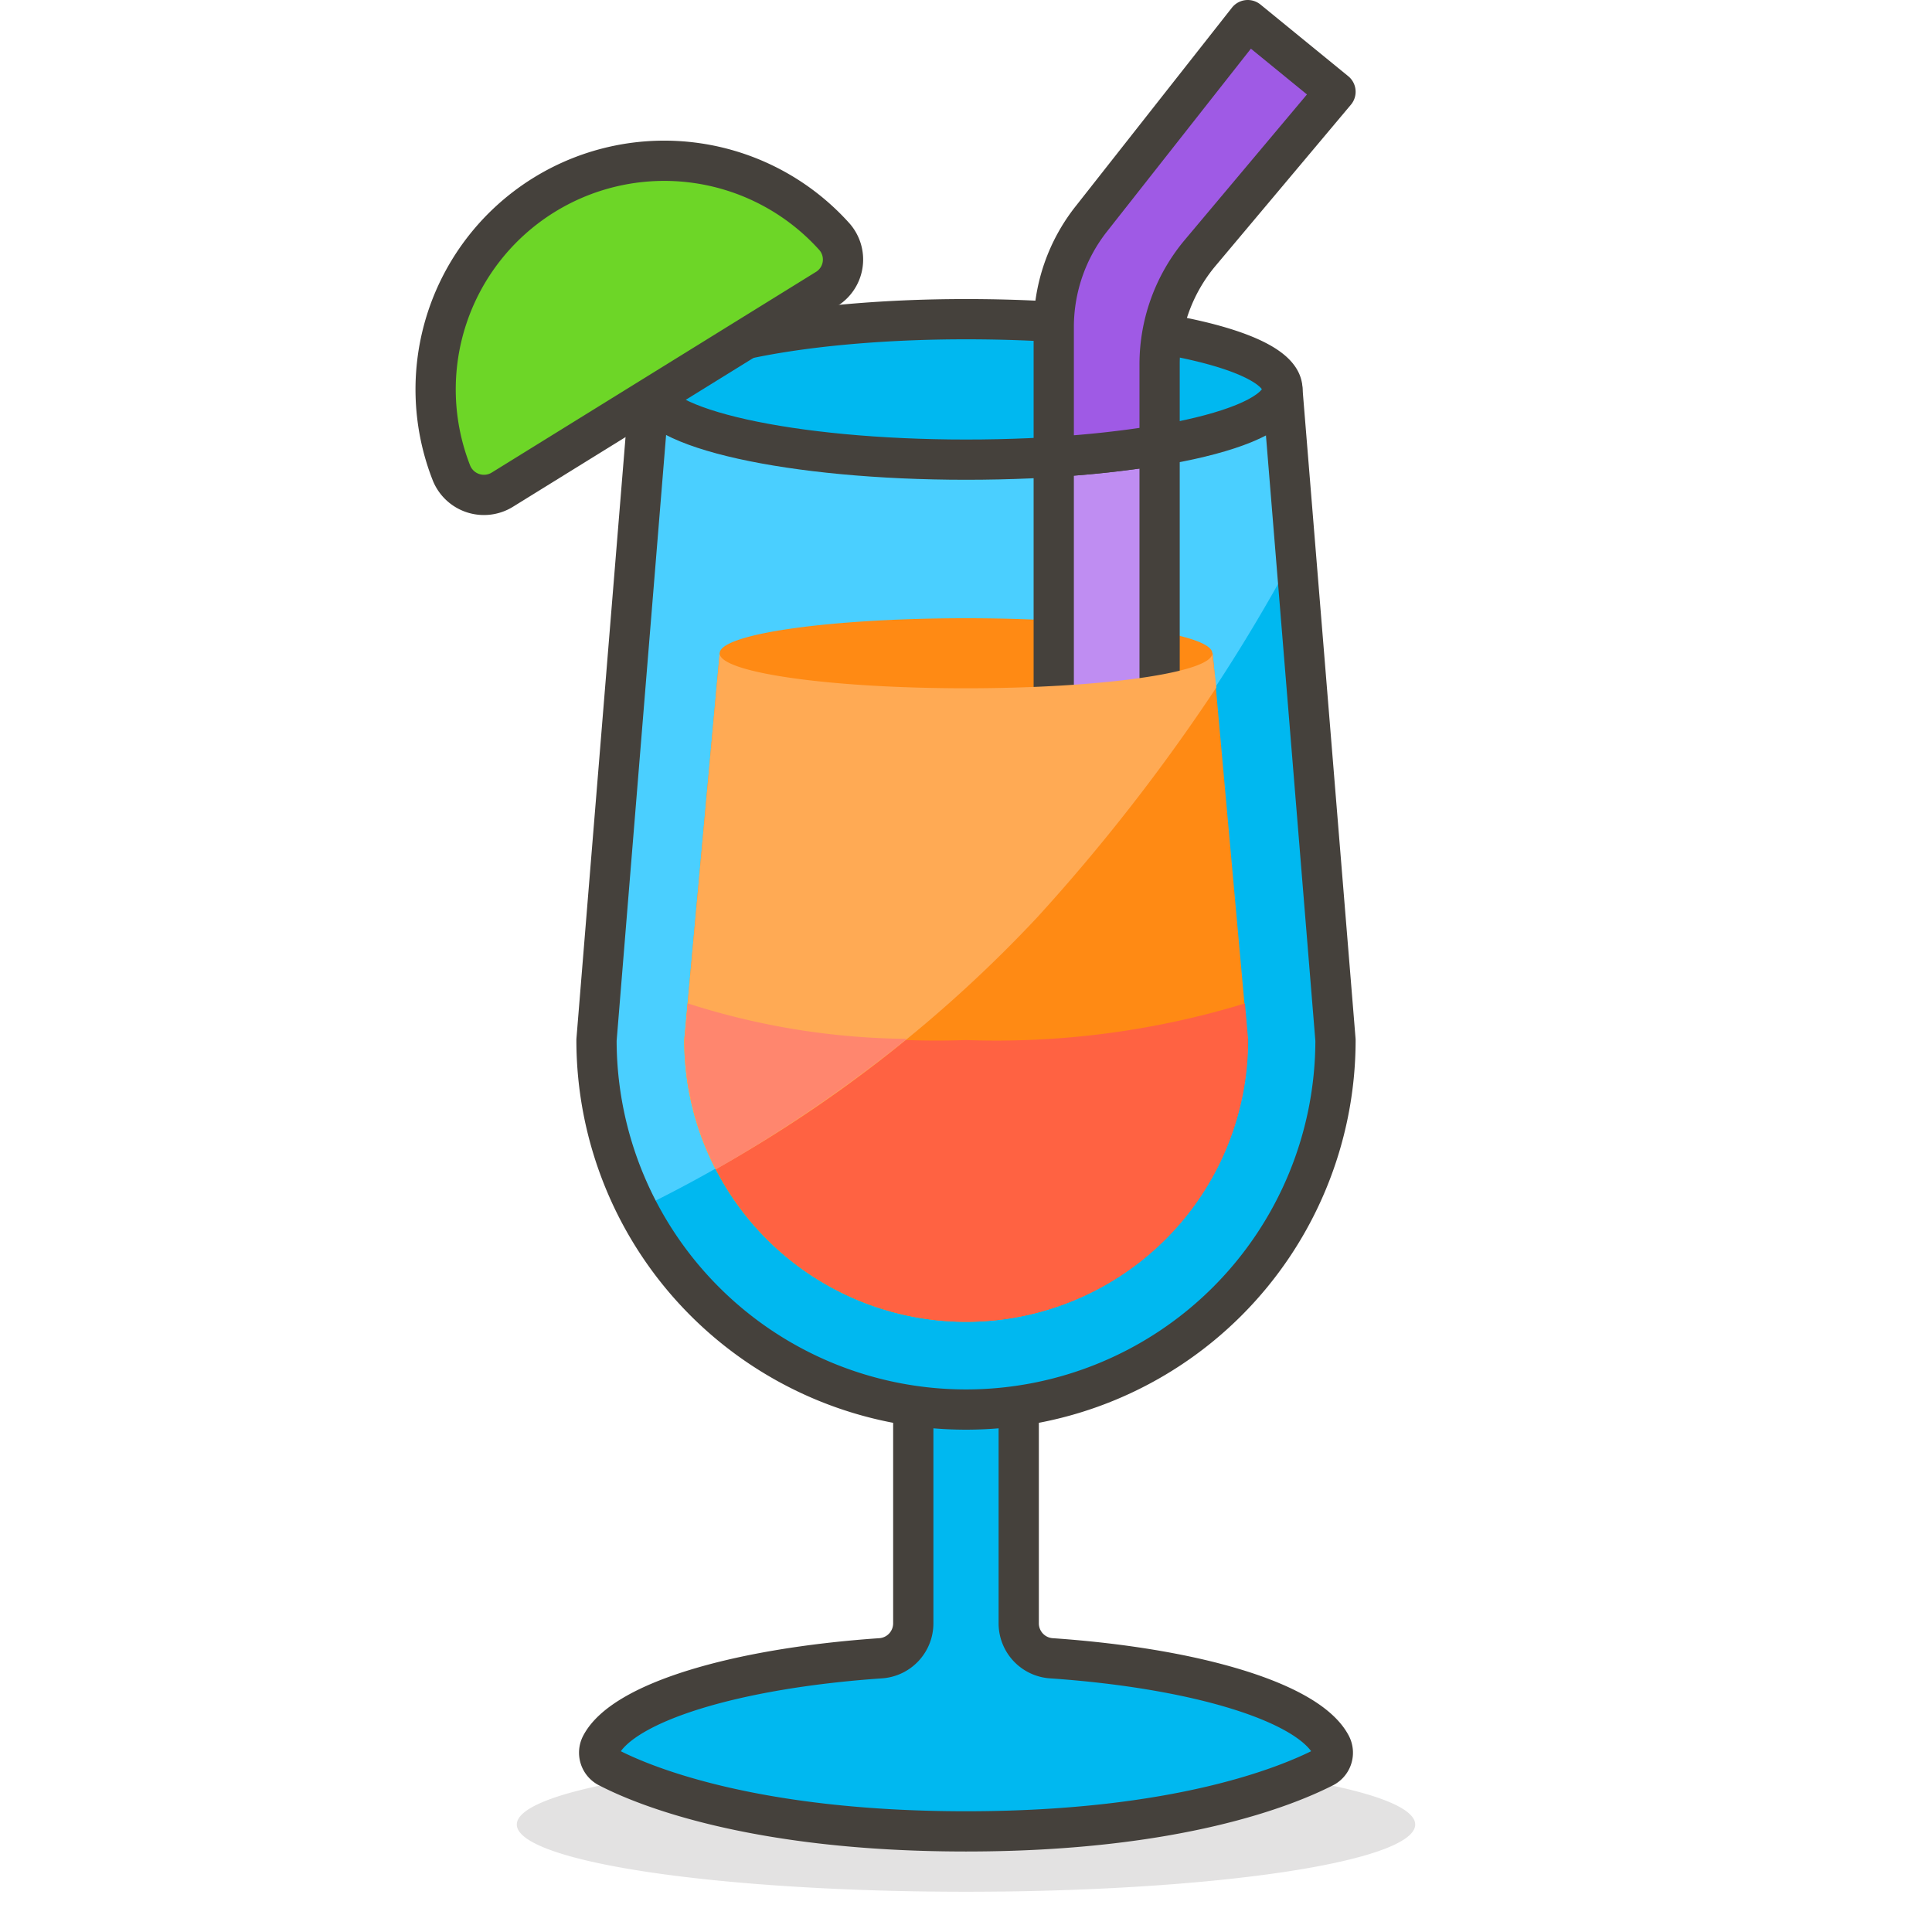 <svg xmlns="http://www.w3.org/2000/svg" width="48" height="48" viewBox="0 0 48 48"><path fill="#45413c" d="M12.84 45.33a11.16 1.67 0 1 0 22.32 0a11.16 1.67 0 1 0-22.32 0Z" opacity=".15"/><path fill="#00b8f0" stroke="#45413c" stroke-linecap="round" stroke-linejoin="round" d="M33.07 43.36c-.55-1.06-3.33-1.91-6.94-2.16a.87.87 0 0 1-.82-.86v-7.07h-2.62v7.07a.87.87 0 0 1-.82.86c-3.61.25-6.39 1.1-6.94 2.16a.41.41 0 0 0 .2.56c.85.44 3.58 1.58 8.87 1.58s8-1.14 8.87-1.58a.41.41 0 0 0 .2-.56Z"/><path fill="#00b8f0" d="M31.86 9.67c0-1-3.52-1.74-7.86-1.74s-7.86.78-7.86 1.74l-1.32 16.17a9.18 9.18 0 0 0 18.36 0Z"/><path fill="#4acfff" d="m32.19 13.71l-.33-4c0-1-3.52-1.74-7.86-1.74s-7.86.78-7.86 1.74l-1.32 16.13a9.23 9.23 0 0 0 1 4.22a33.55 33.55 0 0 0 9.9-7.28a43.17 43.17 0 0 0 6.47-9.07Z"/><path fill="#00b8f0" d="M16.14 9.67a7.86 1.75 0 1 0 15.72 0a7.86 1.75 0 1 0-15.72 0Z"/><path fill="none" stroke="#45413c" stroke-linecap="round" stroke-linejoin="round" d="M31.86 9.67c0-1-3.52-1.74-7.86-1.74s-7.86.78-7.86 1.74l-1.32 16.17a9.18 9.18 0 0 0 18.36 0Z"/><path fill="none" stroke="#45413c" stroke-linecap="round" stroke-linejoin="round" d="M31.86 9.67c0 1-3.52 1.75-7.86 1.75s-7.86-.78-7.86-1.75"/><path fill="#6dd627" stroke="#45413c" stroke-linecap="round" stroke-linejoin="round" d="M12.49 12.16a.87.87 0 0 1-1.27-.4a5.68 5.68 0 0 1 9.51-5.88a.86.86 0 0 1-.21 1.31Z"/><path fill="#ff8a14" d="M17.88 16.23L17 25.84a7 7 0 1 0 14 0l-.87-9.61Z"/><path fill="#ff6242" d="M24 25.84a21.15 21.15 0 0 1-6.91-.91l-.08.91a7 7 0 1 0 14 0l-.08-.91a21.15 21.15 0 0 1-6.93.91Z"/><path fill="#ff8a14" d="M17.88 16.23a6.12.87 0 1 0 12.24 0a6.12.87 0 1 0-12.24 0Z"/><path fill="#bf8df2" stroke="#45413c" stroke-linecap="round" stroke-linejoin="round" d="M26.18 17.54h2.63v-6.48a25.76 25.76 0 0 1-2.63.29Z"/><path fill="#ffaa54" d="M30.12 16.23c0 .48-2.74.87-6.12.87s-6.12-.39-6.12-.87L17 25.84a6.92 6.92 0 0 0 .78 3.21a33.16 33.16 0 0 0 8-6.27a47.05 47.05 0 0 0 4.44-5.7Z"/><path fill="#ff866e" d="m17.09 24.93l-.08.91a6.92 6.92 0 0 0 .78 3.21a36.48 36.48 0 0 0 4.74-3.24a18.26 18.26 0 0 1-5.44-.88Z"/><path fill="#9f5ae5" stroke="#45413c" stroke-linecap="round" stroke-linejoin="round" d="m29.82 6.28l3.36-4L31 .5l-3.88 4.93a4.34 4.34 0 0 0-.94 2.7v3.22a25.76 25.76 0 0 0 2.63-.29v-2a4.31 4.31 0 0 1 1.01-2.78Z"/></svg>